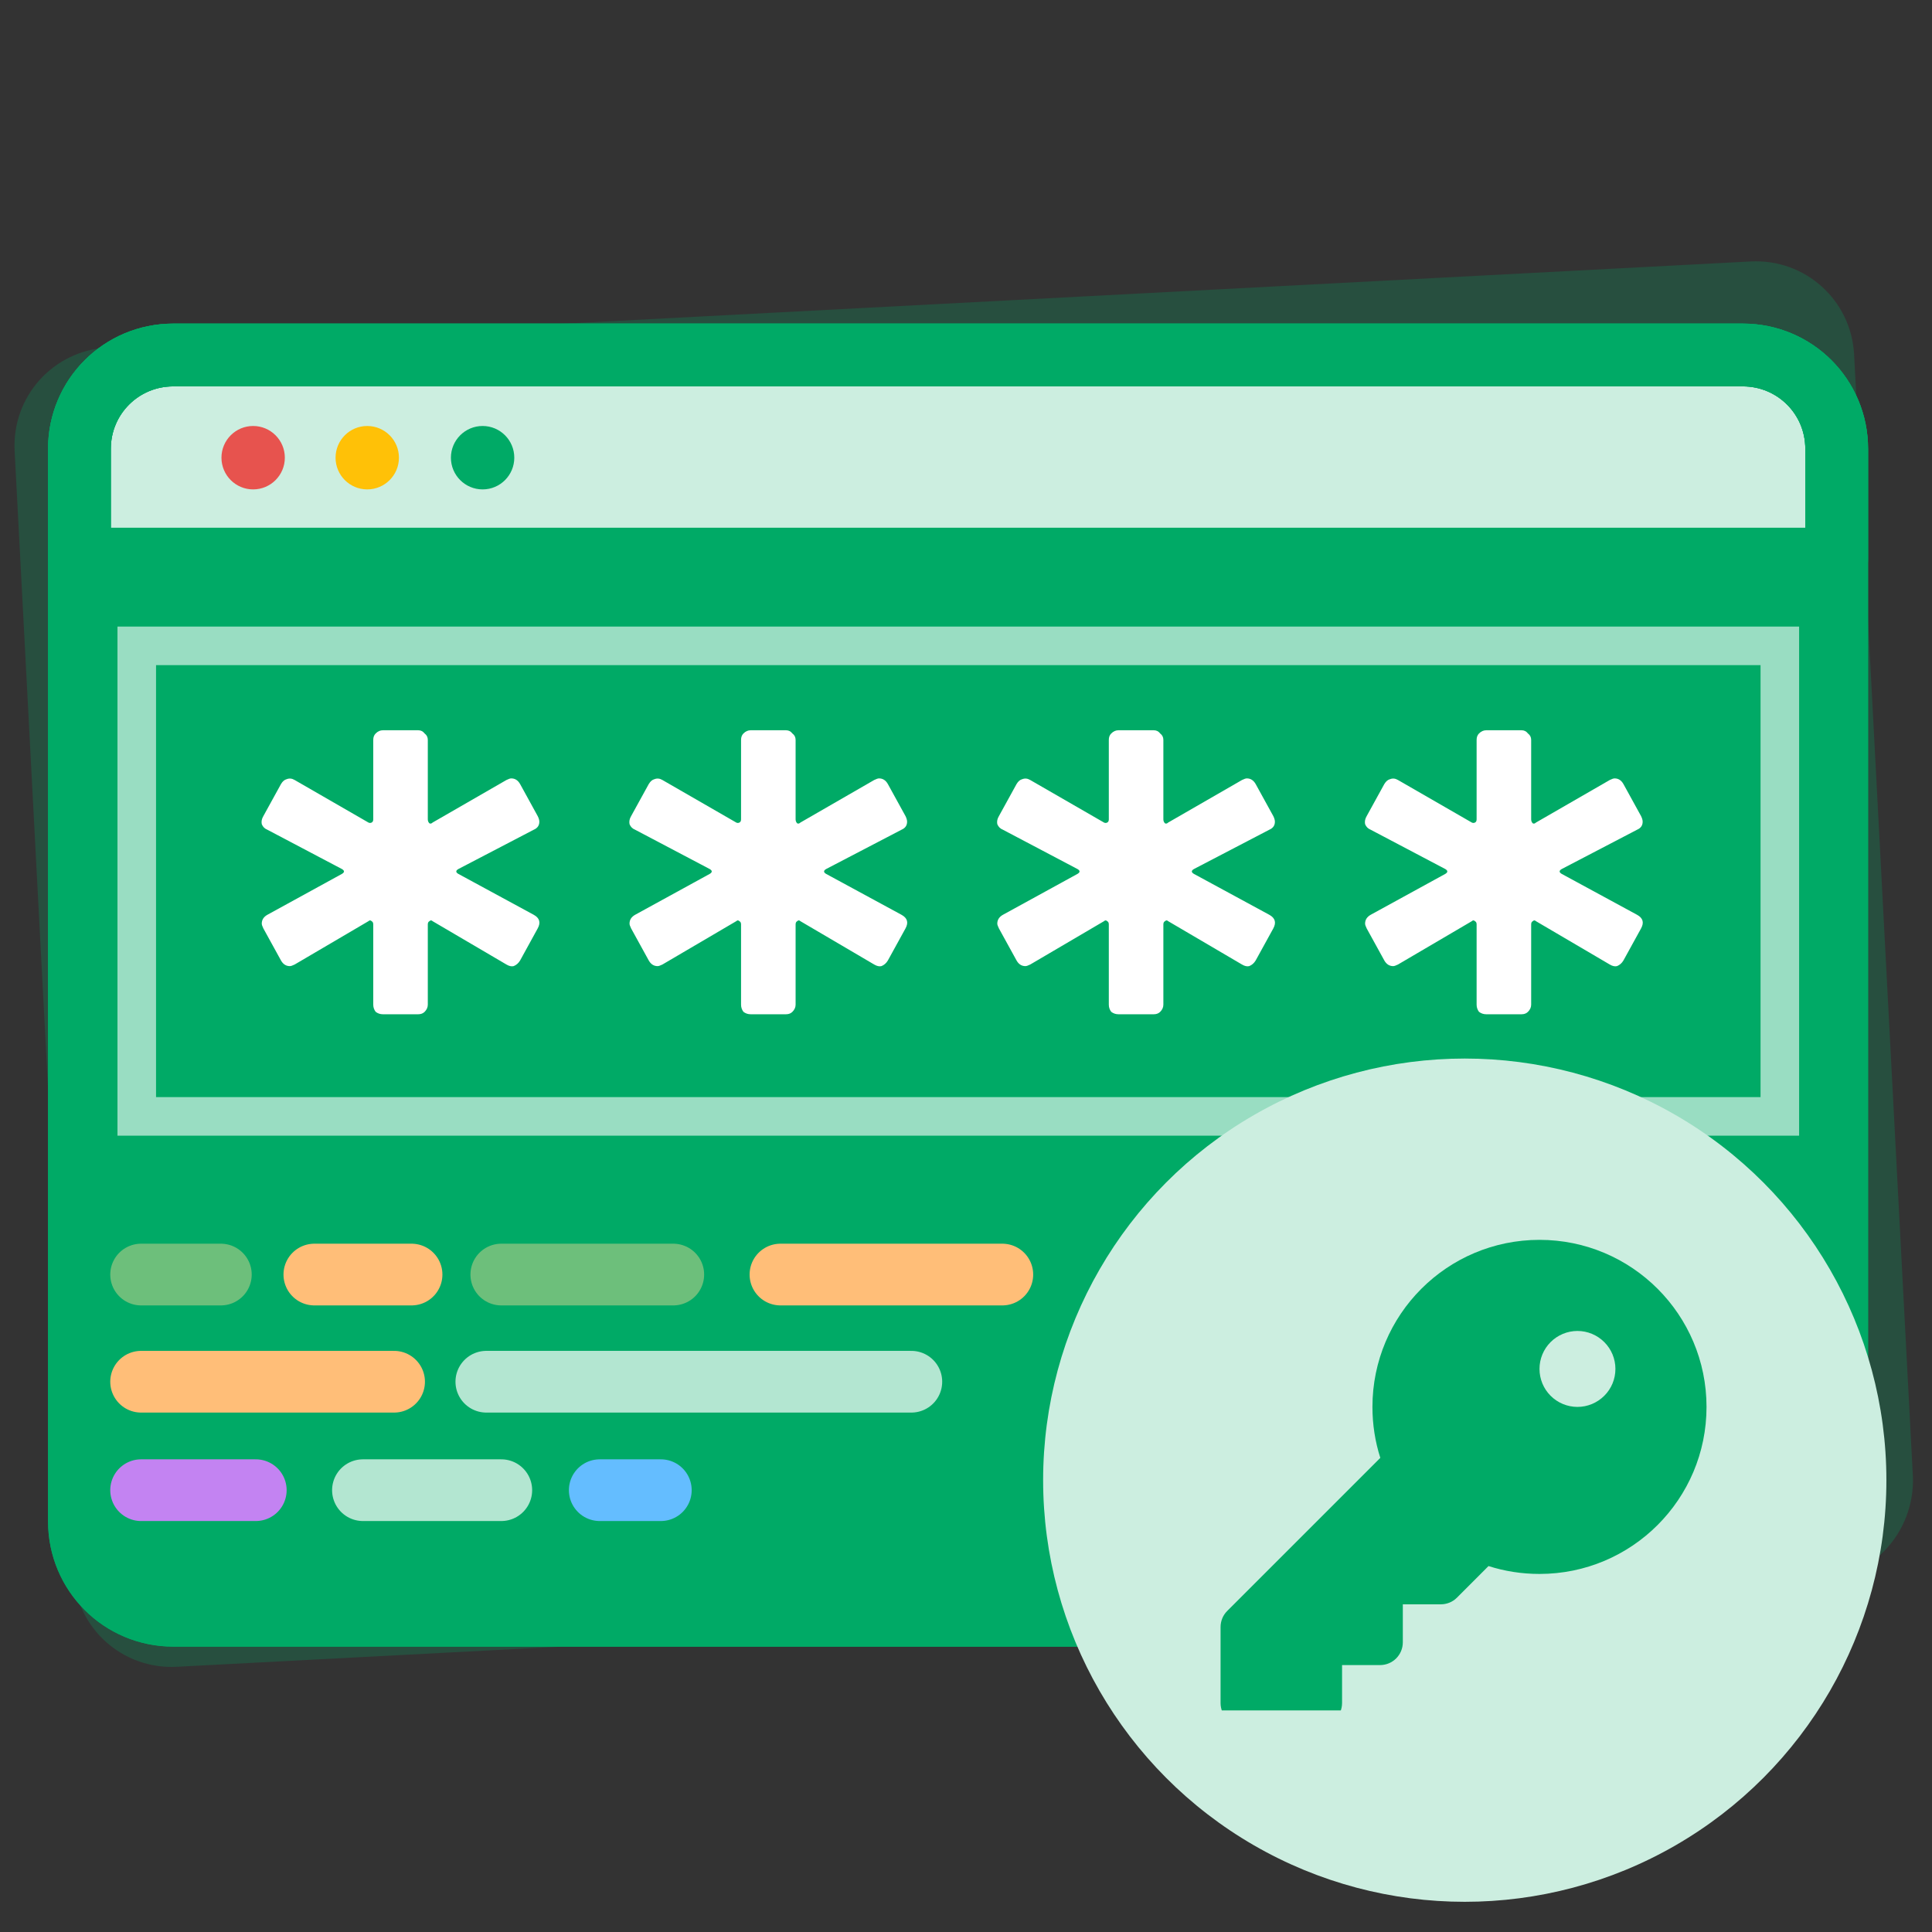 <svg width="51" height="51" viewBox="0 0 51 51" fill="none" xmlns="http://www.w3.org/2000/svg">
<rect x="0" y="0" width="51" height="51" fill="#333333" stroke="none"/>
<path d="M48.005 41.728L4.668 43.999C3.231 44.075 2.014 42.979 1.939 41.543L0.386 11.903C0.311 10.467 1.406 9.25 2.843 9.175L46.215 6.902C47.652 6.827 48.868 7.922 48.944 9.359L50.497 38.998C50.537 40.436 49.442 41.653 48.005 41.728Z" fill="#00AA66" fill-opacity="0.24"/>
<path d="M45.974 42.638H4.574C3.202 42.638 2.097 41.534 2.097 40.161V11.848C2.097 10.475 3.202 9.371 4.574 9.371H46.007C47.379 9.371 48.484 10.475 48.484 11.848V40.161C48.45 41.534 47.346 42.638 45.974 42.638Z" fill="#00AA66"/>
<path d="M48.45 14.759H2.097V11.848C2.097 10.475 3.202 9.371 4.574 9.371H46.007C47.379 9.371 48.484 10.475 48.484 11.848V14.759H48.45Z" fill="white" fill-opacity="0.8"/>
<path d="M45.974 42.638H4.574C3.202 42.638 2.097 41.534 2.097 40.161V11.848C2.097 10.475 3.202 9.371 4.574 9.371H46.007C47.379 9.371 48.484 10.475 48.484 11.848V40.161C48.45 41.534 47.346 42.638 45.974 42.638Z" stroke="#00AA66" stroke-width="1.657" stroke-miterlimit="10" stroke-linecap="round" stroke-linejoin="round"/>
<path d="M45.974 42.638H4.574C3.202 42.638 2.097 41.534 2.097 40.161V11.848C2.097 10.475 3.202 9.371 4.574 9.371H46.007C47.379 9.371 48.484 10.475 48.484 11.848V40.161C48.45 41.534 47.346 42.638 45.974 42.638Z" stroke="#00AA66" stroke-width="1.657" stroke-miterlimit="10" stroke-linecap="round" stroke-linejoin="round"/>
<path d="M48.45 14.759H2.097V11.848C2.097 10.475 3.202 9.371 4.574 9.371H46.007C47.379 9.371 48.484 10.475 48.484 11.848V14.759H48.45Z" stroke="#00AA66" stroke-width="1.657" stroke-miterlimit="10" stroke-linecap="round" stroke-linejoin="round"/>
<path d="M6.682 12.919C7.144 12.919 7.519 12.544 7.519 12.082C7.519 11.62 7.144 11.245 6.682 11.245C6.22 11.245 5.846 11.62 5.846 12.082C5.846 12.544 6.22 12.919 6.682 12.919Z" fill="#E7534E"/>
<path d="M9.694 12.919C10.156 12.919 10.531 12.544 10.531 12.082C10.531 11.62 10.156 11.245 9.694 11.245C9.232 11.245 8.858 11.62 8.858 12.082C8.858 12.544 9.232 12.919 9.694 12.919Z" fill="#FFC107"/>
<path d="M12.74 12.919C13.202 12.919 13.576 12.544 13.576 12.082C13.576 11.62 13.202 11.245 12.74 11.245C12.278 11.245 11.903 11.62 11.903 12.082C11.903 12.544 12.278 12.919 12.74 12.919Z" fill="#00AA66"/>
<path d="M10.107 26.774C10.037 26.774 9.973 26.753 9.917 26.71C9.874 26.654 9.853 26.59 9.853 26.52V24.402C9.853 24.36 9.839 24.332 9.811 24.317C9.783 24.289 9.754 24.289 9.726 24.317L7.778 25.461C7.721 25.489 7.679 25.503 7.651 25.503C7.552 25.503 7.474 25.454 7.418 25.355L6.952 24.508C6.924 24.452 6.91 24.409 6.91 24.381C6.91 24.282 6.959 24.204 7.058 24.148L9.027 23.068C9.098 23.026 9.098 22.983 9.027 22.941L7.058 21.903C6.987 21.875 6.938 21.826 6.91 21.755C6.895 21.684 6.91 21.614 6.952 21.543L7.418 20.696C7.46 20.626 7.51 20.583 7.566 20.569C7.637 20.541 7.707 20.548 7.778 20.59L9.726 21.713C9.754 21.727 9.783 21.727 9.811 21.713C9.839 21.699 9.853 21.67 9.853 21.628V19.531C9.853 19.461 9.874 19.404 9.917 19.362C9.973 19.305 10.037 19.277 10.107 19.277H11.039C11.11 19.277 11.166 19.305 11.209 19.362C11.265 19.404 11.293 19.461 11.293 19.531V21.628C11.293 21.67 11.307 21.706 11.336 21.734C11.364 21.748 11.392 21.741 11.42 21.713L13.369 20.59C13.425 20.562 13.467 20.548 13.496 20.548C13.595 20.548 13.672 20.597 13.729 20.696L14.194 21.543C14.223 21.6 14.237 21.649 14.237 21.692C14.237 21.79 14.188 21.861 14.089 21.903L12.098 22.941C12.027 22.983 12.027 23.026 12.098 23.068L14.089 24.148C14.244 24.233 14.279 24.353 14.194 24.508L13.729 25.355C13.686 25.426 13.63 25.475 13.559 25.503C13.503 25.517 13.439 25.503 13.369 25.461L11.42 24.317C11.392 24.289 11.364 24.289 11.336 24.317C11.307 24.332 11.293 24.36 11.293 24.402V26.52C11.293 26.59 11.265 26.654 11.209 26.71C11.166 26.753 11.11 26.774 11.039 26.774H10.107ZM19.816 26.774C19.745 26.774 19.682 26.753 19.625 26.71C19.583 26.654 19.562 26.59 19.562 26.52V24.402C19.562 24.36 19.548 24.332 19.519 24.317C19.491 24.289 19.463 24.289 19.435 24.317L17.486 25.461C17.43 25.489 17.387 25.503 17.359 25.503C17.26 25.503 17.183 25.454 17.126 25.355L16.66 24.508C16.632 24.452 16.618 24.409 16.618 24.381C16.618 24.282 16.667 24.204 16.766 24.148L18.736 23.068C18.806 23.026 18.806 22.983 18.736 22.941L16.766 21.903C16.696 21.875 16.646 21.826 16.618 21.755C16.604 21.684 16.618 21.614 16.66 21.543L17.126 20.696C17.169 20.626 17.218 20.583 17.274 20.569C17.345 20.541 17.416 20.548 17.486 20.59L19.435 21.713C19.463 21.727 19.491 21.727 19.519 21.713C19.548 21.699 19.562 21.67 19.562 21.628V19.531C19.562 19.461 19.583 19.404 19.625 19.362C19.682 19.305 19.745 19.277 19.816 19.277H20.748C20.818 19.277 20.875 19.305 20.917 19.362C20.974 19.404 21.002 19.461 21.002 19.531V21.628C21.002 21.67 21.016 21.706 21.044 21.734C21.072 21.748 21.101 21.741 21.129 21.713L23.077 20.59C23.134 20.562 23.176 20.548 23.204 20.548C23.303 20.548 23.381 20.597 23.437 20.696L23.903 21.543C23.931 21.6 23.945 21.649 23.945 21.692C23.945 21.79 23.896 21.861 23.797 21.903L21.806 22.941C21.736 22.983 21.736 23.026 21.806 23.068L23.797 24.148C23.953 24.233 23.988 24.353 23.903 24.508L23.437 25.355C23.395 25.426 23.338 25.475 23.268 25.503C23.211 25.517 23.148 25.503 23.077 25.461L21.129 24.317C21.101 24.289 21.072 24.289 21.044 24.317C21.016 24.332 21.002 24.36 21.002 24.402V26.52C21.002 26.59 20.974 26.654 20.917 26.71C20.875 26.753 20.818 26.774 20.748 26.774H19.816ZM29.524 26.774C29.454 26.774 29.39 26.753 29.334 26.71C29.291 26.654 29.27 26.59 29.27 26.52V24.402C29.27 24.36 29.256 24.332 29.228 24.317C29.2 24.289 29.171 24.289 29.143 24.317L27.195 25.461C27.138 25.489 27.096 25.503 27.068 25.503C26.969 25.503 26.891 25.454 26.835 25.355L26.369 24.508C26.341 24.452 26.326 24.409 26.326 24.381C26.326 24.282 26.376 24.204 26.475 24.148L28.444 23.068C28.515 23.026 28.515 22.983 28.444 22.941L26.475 21.903C26.404 21.875 26.355 21.826 26.326 21.755C26.312 21.684 26.326 21.614 26.369 21.543L26.835 20.696C26.877 20.626 26.927 20.583 26.983 20.569C27.054 20.541 27.124 20.548 27.195 20.59L29.143 21.713C29.171 21.727 29.2 21.727 29.228 21.713C29.256 21.699 29.27 21.67 29.27 21.628V19.531C29.27 19.461 29.291 19.404 29.334 19.362C29.39 19.305 29.454 19.277 29.524 19.277H30.456C30.527 19.277 30.583 19.305 30.626 19.362C30.682 19.404 30.71 19.461 30.71 19.531V21.628C30.71 21.67 30.724 21.706 30.753 21.734C30.781 21.748 30.809 21.741 30.837 21.713L32.786 20.59C32.842 20.562 32.885 20.548 32.913 20.548C33.012 20.548 33.089 20.597 33.146 20.696L33.612 21.543C33.64 21.6 33.654 21.649 33.654 21.692C33.654 21.79 33.605 21.861 33.506 21.903L31.515 22.941C31.444 22.983 31.444 23.026 31.515 23.068L33.506 24.148C33.661 24.233 33.696 24.353 33.612 24.508L33.146 25.355C33.103 25.426 33.047 25.475 32.976 25.503C32.92 25.517 32.856 25.503 32.786 25.461L30.837 24.317C30.809 24.289 30.781 24.289 30.753 24.317C30.724 24.332 30.71 24.36 30.71 24.402V26.52C30.71 26.59 30.682 26.654 30.626 26.71C30.583 26.753 30.527 26.774 30.456 26.774H29.524ZM39.233 26.774C39.162 26.774 39.099 26.753 39.042 26.71C39 26.654 38.979 26.59 38.979 26.52V24.402C38.979 24.36 38.965 24.332 38.936 24.317C38.908 24.289 38.88 24.289 38.852 24.317L36.903 25.461C36.847 25.489 36.804 25.503 36.776 25.503C36.678 25.503 36.6 25.454 36.543 25.355L36.077 24.508C36.049 24.452 36.035 24.409 36.035 24.381C36.035 24.282 36.084 24.204 36.183 24.148L38.153 23.068C38.223 23.026 38.223 22.983 38.153 22.941L36.183 21.903C36.113 21.875 36.063 21.826 36.035 21.755C36.021 21.684 36.035 21.614 36.077 21.543L36.543 20.696C36.586 20.626 36.635 20.583 36.692 20.569C36.762 20.541 36.833 20.548 36.903 20.59L38.852 21.713C38.88 21.727 38.908 21.727 38.936 21.713C38.965 21.699 38.979 21.67 38.979 21.628V19.531C38.979 19.461 39 19.404 39.042 19.362C39.099 19.305 39.162 19.277 39.233 19.277H40.165C40.235 19.277 40.292 19.305 40.334 19.362C40.391 19.404 40.419 19.461 40.419 19.531V21.628C40.419 21.67 40.433 21.706 40.461 21.734C40.489 21.748 40.518 21.741 40.546 21.713L42.494 20.59C42.551 20.562 42.593 20.548 42.621 20.548C42.72 20.548 42.798 20.597 42.854 20.696L43.32 21.543C43.348 21.6 43.362 21.649 43.362 21.692C43.362 21.79 43.313 21.861 43.214 21.903L41.224 22.941C41.153 22.983 41.153 23.026 41.224 23.068L43.214 24.148C43.37 24.233 43.405 24.353 43.32 24.508L42.854 25.355C42.812 25.426 42.755 25.475 42.685 25.503C42.628 25.517 42.565 25.503 42.494 25.461L40.546 24.317C40.518 24.289 40.489 24.289 40.461 24.317C40.433 24.332 40.419 24.36 40.419 24.402V26.52C40.419 26.59 40.391 26.654 40.334 26.71C40.292 26.753 40.235 26.774 40.165 26.774H39.233Z" fill="white"/>
<rect x="3.61" y="17.049" width="43.373" height="12.421" stroke="#99DDC2" stroke-width="1.018"/>
<g clip-path="url(#clip0_12967_37711)">
<circle cx="38.666" cy="39.073" r="11.13" fill="#CCEEE0"/>
<g clip-path="url(#clip1_12967_37711)">
<path d="M40.639 41.548C43.074 41.548 45.048 39.574 45.048 37.139C45.048 34.703 43.074 32.729 40.639 32.729C38.203 32.729 36.229 34.703 36.229 37.139C36.229 37.607 36.301 38.061 36.437 38.484L32.395 42.526C32.282 42.638 32.22 42.791 32.22 42.952V44.956C32.22 45.289 32.488 45.557 32.821 45.557H34.826C35.159 45.557 35.427 45.289 35.427 44.956V43.954H36.429C36.762 43.954 37.031 43.686 37.031 43.352V42.35H38.033C38.193 42.35 38.346 42.288 38.459 42.175L39.293 41.34C39.717 41.476 40.17 41.548 40.639 41.548ZM41.641 35.134C41.907 35.134 42.161 35.24 42.349 35.428C42.538 35.616 42.643 35.871 42.643 36.136C42.643 36.402 42.538 36.657 42.349 36.845C42.161 37.033 41.907 37.139 41.641 37.139C41.375 37.139 41.12 37.033 40.932 36.845C40.744 36.657 40.639 36.402 40.639 36.136C40.639 35.871 40.744 35.616 40.932 35.428C41.12 35.24 41.375 35.134 41.641 35.134Z" fill="#00AA66"/>
</g>
</g>
<path d="M15.832 39.337H17.444" stroke="#64BDFF" stroke-width="1.629" stroke-miterlimit="10" stroke-linecap="round" stroke-linejoin="round"/>
<path d="M9.581 39.337H13.233" stroke="white" stroke-opacity="0.7" stroke-width="1.629" stroke-miterlimit="10" stroke-linecap="round" stroke-linejoin="round"/>
<path d="M3.725 39.337H6.752" stroke="#C383F2" stroke-width="1.629" stroke-miterlimit="10" stroke-linecap="round" stroke-linejoin="round"/>
<path d="M12.838 36.474H24.057" stroke="white" stroke-opacity="0.7" stroke-width="1.629" stroke-miterlimit="10" stroke-linecap="round" stroke-linejoin="round"/>
<path d="M3.725 36.474H10.403" stroke="#FFBE78" stroke-width="1.629" stroke-miterlimit="10" stroke-linecap="round" stroke-linejoin="round"/>
<path d="M20.602 33.645H26.459" stroke="#FFBE78" stroke-width="1.629" stroke-miterlimit="10" stroke-linecap="round" stroke-linejoin="round"/>
<path d="M13.233 33.645H17.773" stroke="#6DBF7B" stroke-width="1.629" stroke-miterlimit="10" stroke-linecap="round" stroke-linejoin="round"/>
<path d="M8.298 33.645H10.864" stroke="#FFBE78" stroke-width="1.629" stroke-miterlimit="10" stroke-linecap="round" stroke-linejoin="round"/>
<path d="M3.725 33.645H5.83" stroke="#6DBF7B" stroke-width="1.629" stroke-miterlimit="10" stroke-linecap="round" stroke-linejoin="round"/>
<defs>
<clipPath id="clip0_12967_37711">
<rect width="22.399" height="22.399" fill="white" transform="translate(27.536 27.944)"/>
</clipPath>
<clipPath id="clip1_12967_37711">
<rect width="12.829" height="12.829" fill="white" transform="translate(32.22 32.322)"/>
</clipPath>
</defs>
</svg>
